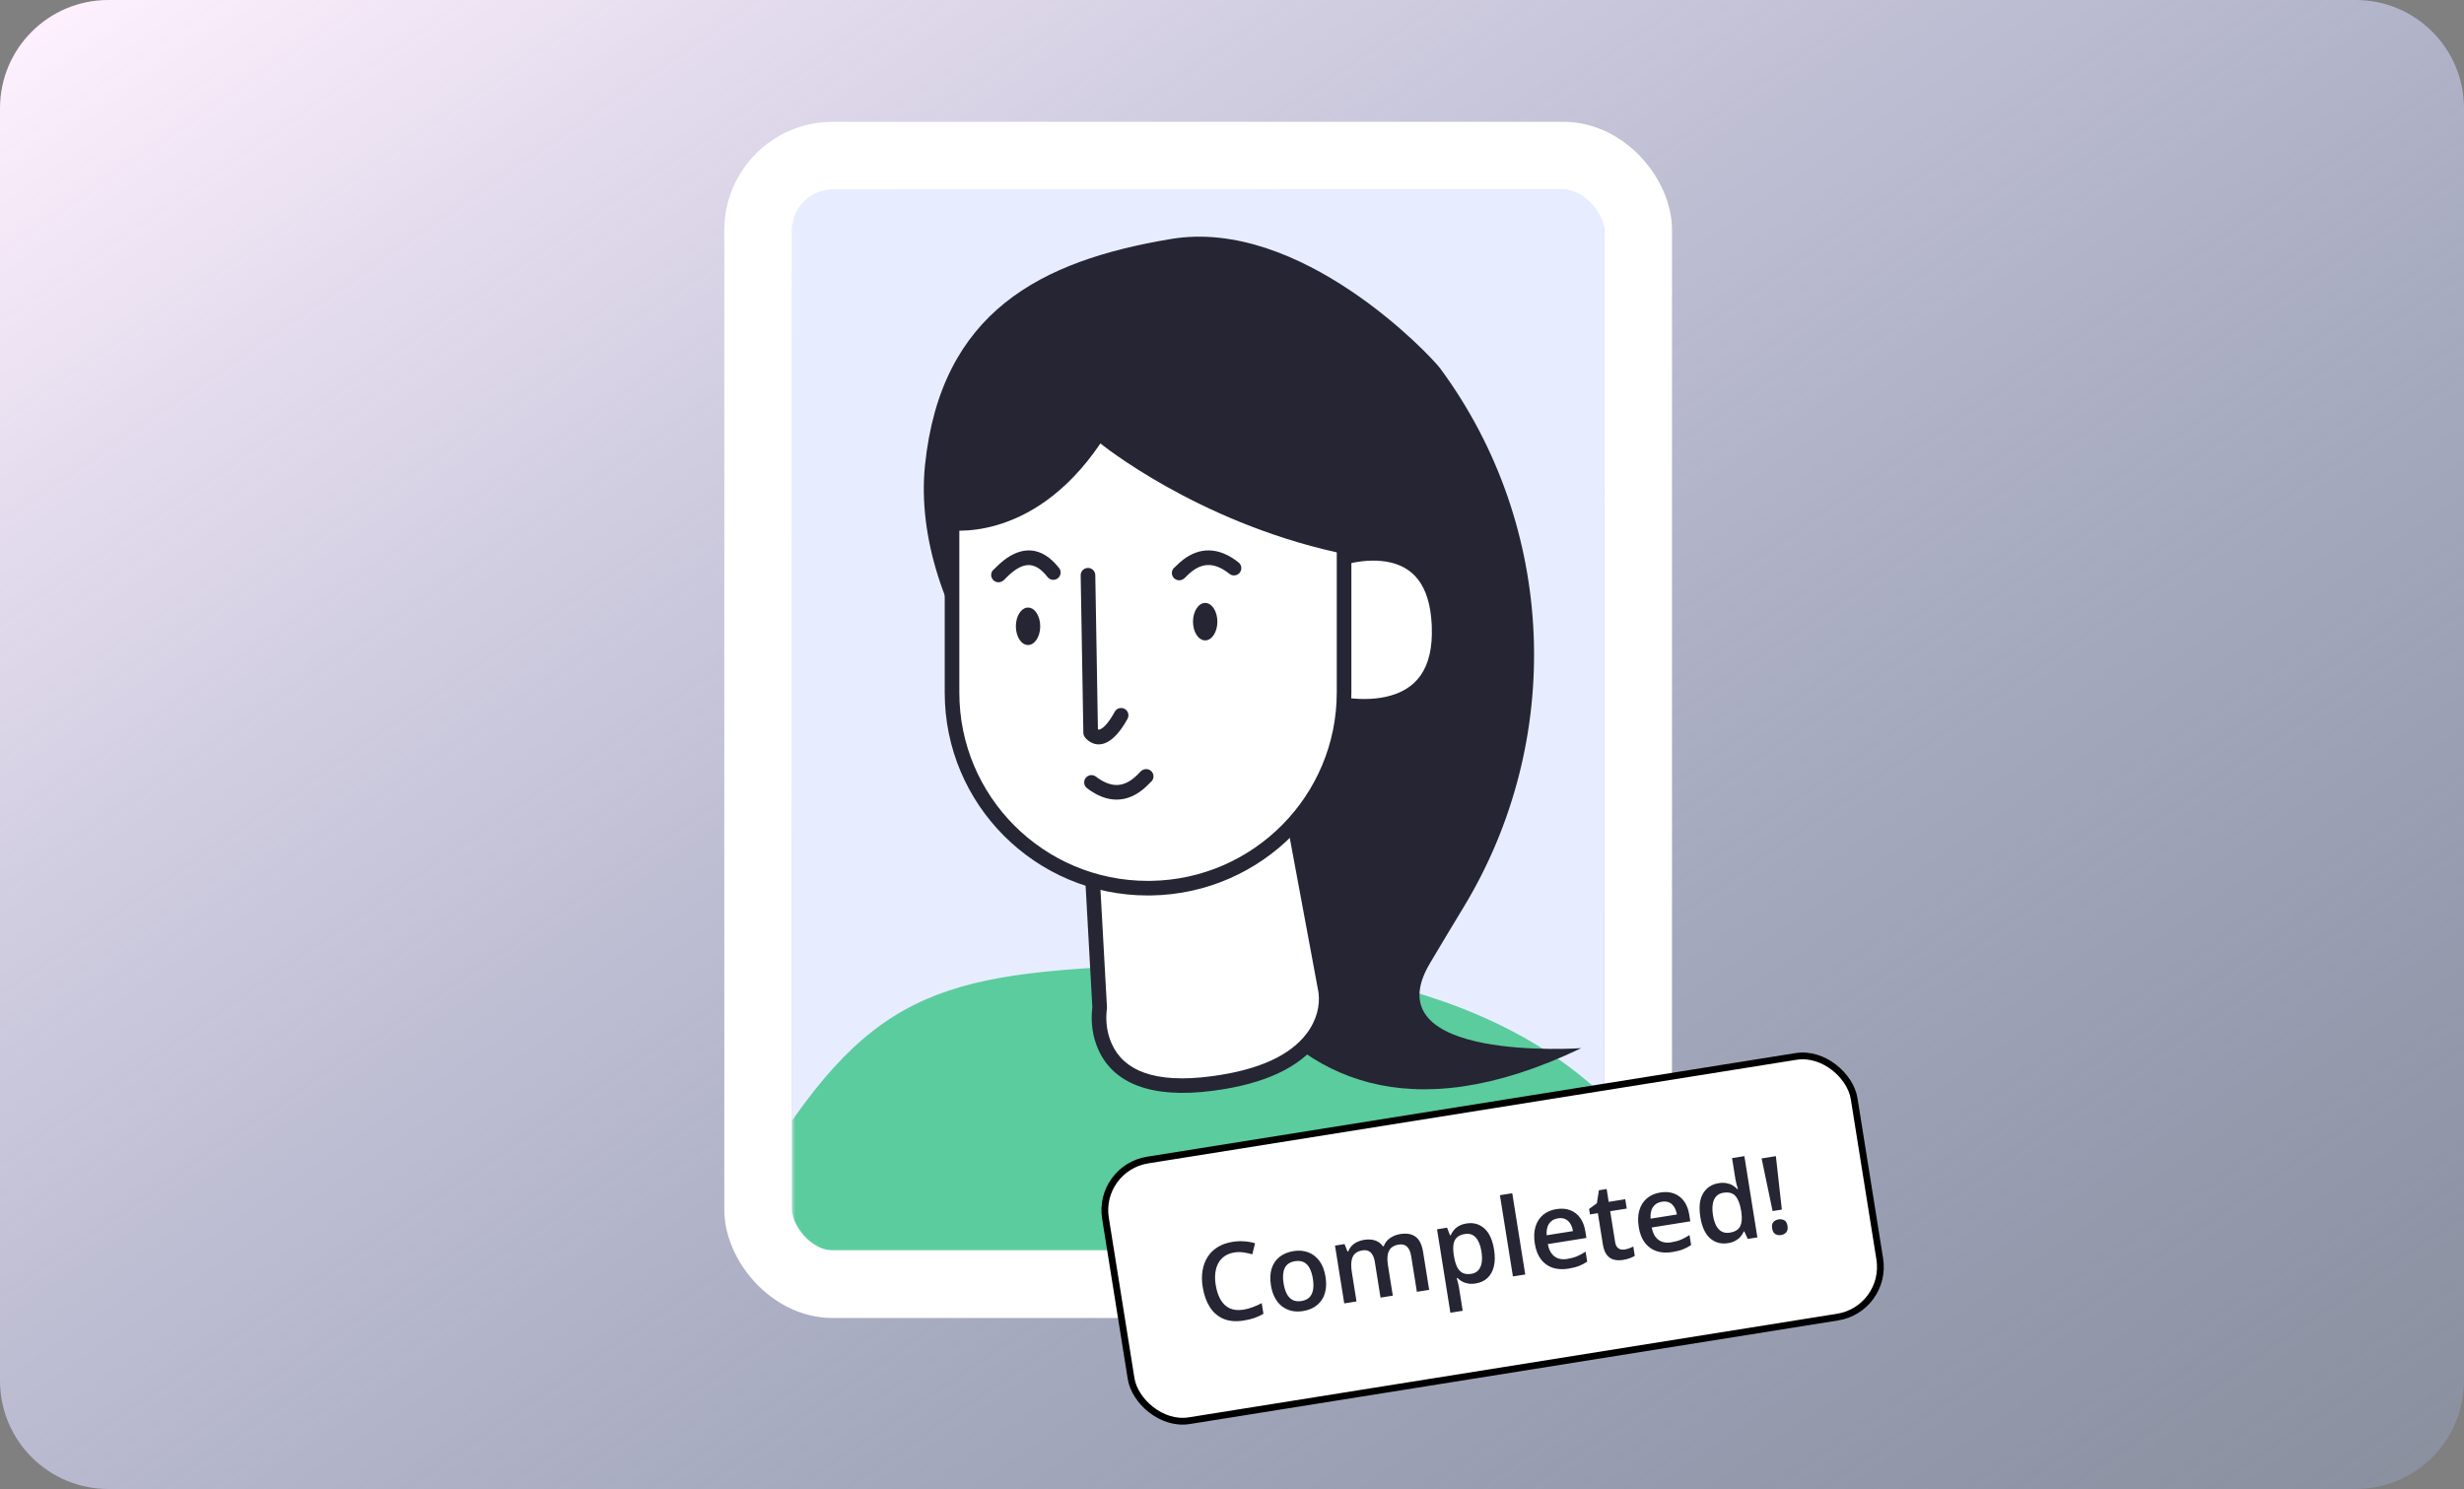 <svg width="364" height="220" viewBox="0 0 364 220" fill="none" xmlns="http://www.w3.org/2000/svg">
<rect x="0" y="0" width="364" height="220" fill="#808080" stroke="none"/>
<g clip-path="url(#clip0_5933_35814)">
<path d="M0 16C0 7.163 7.163 0 16 0H348C356.837 0 364 7.163 364 16V204C364 212.837 356.837 220 348 220H16C7.163 220 0 212.837 0 204V16Z" fill="url(#paint0_linear_5933_35814)"/>
<rect x="117" y="28" width="120" height="157" rx="4" fill="#E7EDFE"/>
<mask id="mask0_5933_35814" style="mask-type:alpha" maskUnits="userSpaceOnUse" x="117" y="28" width="120" height="157">
<rect x="117" y="28" width="120" height="157" rx="4" fill="#C4C4C4"/>
</mask>
<g mask="url(#mask0_5933_35814)">
<path d="M112.813 171.999C99.616 193.398 96.106 246.543 96 268.419H127.405H133.115H253.661C281.577 265.308 273.329 233.583 246.365 175.109C236.027 152.691 206.077 141.207 173.086 142.451C140.094 143.695 129.309 145.25 112.813 171.999Z" fill="#5BCC9D"/>
<path fill-rule="evenodd" clip-rule="evenodd" d="M136.646 68.751C138.984 46.072 153.75 38.519 172.925 35.322C192.076 32.062 211.283 52.459 212.763 54.441C230.022 77.842 231.18 109.454 216.14 134.16C214.457 136.918 212.838 139.652 211.257 142.297C202.484 157.025 233.59 154.866 233.59 154.866C182.009 179.589 172.992 121.264 172.297 116.066C152.693 116.076 134.489 89.831 136.646 68.751Z" fill="#252534"/>
<path fill-rule="evenodd" clip-rule="evenodd" d="M161.049 123.505L162.453 148.906C162.453 148.906 160.077 162.63 179.155 160.079C198.16 157.565 195.82 146.319 195.82 146.319L189.953 114.774L161.049 123.505Z" fill="white"/>
<path fill-rule="evenodd" clip-rule="evenodd" d="M189.64 113.743L160.737 122.473C160.26 122.617 159.944 123.068 159.971 123.564L161.369 148.854L161.354 148.969C161.347 149.032 161.339 149.103 161.331 149.182C161.154 151.007 161.36 153.087 162.257 155.091C164.45 159.984 169.912 162.403 179.298 161.148C186.959 160.134 191.942 157.655 194.675 154.103C196.662 151.522 197.201 148.809 196.939 146.507L196.921 146.361C196.908 146.272 196.896 146.198 196.885 146.14L191.015 114.578C190.897 113.946 190.256 113.557 189.64 113.743ZM162.174 124.291L189.111 116.155L194.768 146.572C194.776 146.615 194.784 146.673 194.793 146.751C194.997 148.542 194.567 150.706 192.963 152.79C190.611 155.847 186.147 158.067 179.013 159.011C170.505 160.149 165.994 158.15 164.229 154.211C163.507 152.6 163.336 150.875 163.481 149.39L163.497 149.238C163.505 149.166 163.512 149.116 163.517 149.09L163.528 149.009C163.533 148.955 163.534 148.901 163.531 148.847L162.174 124.291Z" fill="#252534"/>
<path fill-rule="evenodd" clip-rule="evenodd" d="M197.26 82.727C197.26 82.727 212.018 77.194 212.594 92.535C213.169 107.876 197.26 103.888 197.26 103.888" fill="white"/>
<path fill-rule="evenodd" clip-rule="evenodd" d="M198.689 81.192C200.821 80.689 203.021 80.509 205.109 80.848C210.196 81.676 213.406 85.39 213.673 92.495C213.948 99.841 210.672 103.862 205.165 105.065C202.924 105.554 200.563 105.526 198.332 105.187L197.983 105.131C197.544 105.058 197.208 104.987 196.997 104.934C196.418 104.789 196.067 104.203 196.212 103.626C196.353 103.069 196.903 102.723 197.461 102.829L197.695 102.882L197.807 102.906C198.054 102.957 198.339 103.008 198.656 103.056C200.648 103.358 202.758 103.384 204.703 102.959C209.209 101.975 211.75 98.857 211.514 92.575L211.498 92.21C211.186 86.372 208.741 83.623 204.762 82.976C202.994 82.688 201.064 82.847 199.186 83.29C198.822 83.376 198.486 83.466 198.184 83.558L198.036 83.603C197.926 83.638 197.835 83.668 197.765 83.691L197.639 83.736C197.081 83.945 196.459 83.663 196.249 83.106C196.039 82.549 196.322 81.927 196.88 81.718L197.019 81.667C197.394 81.535 197.965 81.363 198.689 81.192Z" fill="#252534"/>
<path fill-rule="evenodd" clip-rule="evenodd" d="M169.58 131.229C153.598 131.229 140.64 118.295 140.64 102.343V77.122C140.64 66.918 148.955 58.619 159.178 58.619H184.518C192.257 58.619 198.556 64.906 198.556 72.631V102.307C198.556 118.259 185.598 131.229 169.58 131.229Z" fill="white"/>
<path fill-rule="evenodd" clip-rule="evenodd" d="M184.518 57.541H159.178C148.359 57.541 139.561 66.323 139.561 77.122V102.343C139.561 118.891 153.002 132.307 169.58 132.307L170.068 132.303C186.469 132.038 199.636 118.682 199.636 102.308V72.631C199.636 64.311 192.853 57.541 184.518 57.541ZM159.178 59.697H184.518C191.66 59.697 197.476 65.502 197.476 72.631V102.308C197.476 117.505 185.255 129.902 170.042 130.148L169.571 130.152C154.195 130.152 141.72 117.7 141.72 102.344V77.122C141.72 67.514 149.552 59.697 159.178 59.697Z" fill="#252534"/>
<path fill-rule="evenodd" clip-rule="evenodd" d="M160.707 83.913C161.282 83.903 161.76 84.344 161.802 84.909L161.805 84.972L162.193 107.781L162.21 107.787C162.288 107.812 162.375 107.807 162.494 107.763L162.547 107.742C163.102 107.505 163.833 106.703 164.673 105.168C164.959 104.646 165.615 104.454 166.138 104.739C166.662 105.024 166.854 105.679 166.568 106.202C164.595 109.808 162.473 110.714 160.777 109.435C160.525 109.245 160.348 109.05 160.235 108.887C160.128 108.734 160.063 108.555 160.046 108.37L160.042 108.29L159.646 85.009C159.636 84.414 160.111 83.923 160.707 83.913Z" fill="#252534"/>
<path fill-rule="evenodd" clip-rule="evenodd" d="M174.799 82.684C177.155 80.895 179.953 80.704 182.97 83.1C183.436 83.471 183.514 84.149 183.143 84.615C182.771 85.08 182.092 85.158 181.625 84.787C179.442 83.054 177.726 83.171 176.106 84.4C175.887 84.566 175.692 84.736 175.481 84.939L175.085 85.33C175.029 85.383 174.982 85.426 174.931 85.467C174.792 85.58 174.67 85.655 174.461 85.708C173.882 85.852 173.296 85.501 173.151 84.924C173.043 84.49 173.213 84.053 173.55 83.8L173.597 83.767L173.833 83.532C174.156 83.213 174.45 82.949 174.799 82.684Z" fill="#252534"/>
<path fill-rule="evenodd" clip-rule="evenodd" d="M168.764 116.701C166.446 118.539 163.653 118.79 160.586 116.459C160.112 116.098 160.02 115.422 160.381 114.948C160.742 114.475 161.42 114.383 161.894 114.744C164.114 116.43 165.828 116.277 167.42 115.013C167.636 114.843 167.827 114.668 168.034 114.462L168.422 114.062C168.477 114.008 168.523 113.964 168.573 113.922C168.71 113.806 168.829 113.728 169.038 113.671C169.613 113.515 170.207 113.853 170.364 114.428C170.481 114.858 170.32 115.299 169.989 115.559L169.943 115.593L169.712 115.833C169.395 116.159 169.107 116.429 168.764 116.701Z" fill="#252534"/>
<path fill-rule="evenodd" clip-rule="evenodd" d="M178.039 94.619C179.033 94.619 179.838 93.38 179.838 91.852C179.838 90.325 179.033 89.086 178.039 89.086C177.045 89.086 176.239 90.325 176.239 91.852C176.239 93.38 177.045 94.619 178.039 94.619Z" fill="#252534"/>
<path fill-rule="evenodd" clip-rule="evenodd" d="M151.871 95.301C152.864 95.301 153.67 94.063 153.67 92.535C153.67 91.007 152.864 89.769 151.871 89.769C150.877 89.769 150.071 91.007 150.071 92.535C150.071 94.063 150.877 95.301 151.871 95.301Z" fill="#252534"/>
<path fill-rule="evenodd" clip-rule="evenodd" d="M148.207 82.851C150.903 80.705 153.859 80.604 156.455 83.932C156.821 84.401 156.737 85.079 156.266 85.444C155.795 85.81 155.117 85.726 154.751 85.256C152.998 83.01 151.403 83.064 149.554 84.536C149.304 84.735 149.078 84.939 148.828 85.183L148.404 85.605C148.347 85.661 148.299 85.705 148.25 85.746C148.102 85.868 147.987 85.944 147.766 85.999C147.187 86.143 146.601 85.792 146.456 85.215C146.348 84.781 146.518 84.344 146.855 84.091L146.896 84.062L147.174 83.784C147.529 83.43 147.842 83.142 148.207 82.851Z" fill="#252534"/>
<path fill-rule="evenodd" clip-rule="evenodd" d="M176.815 52.332C169.796 52.44 164.469 52.763 161.301 53.374C135.529 59.23 139.704 78.272 139.704 78.272C139.704 78.272 152.302 80.679 162.561 65.517C162.561 65.517 176.635 76.978 197.476 81.613C197.8 81.541 198.196 81.433 198.556 81.326V82.368C199.779 82.044 201.759 81.685 203.811 81.829C203.595 74.32 202.227 64.835 196.036 58.727C191.645 54.38 185.166 52.224 176.815 52.332Z" fill="#252534"/>
</g>
<rect x="112" y="23" width="130" height="166.735" rx="11" stroke="white" stroke-width="10"/>
<rect x="162.124" y="172.582" width="112" height="39" rx="7.5" transform="rotate(-9.08 162.124 172.582)" fill="white"/>
<path d="M182.338 185.056C181.798 185.143 181.331 185.318 180.935 185.581C180.544 185.844 180.232 186.184 179.998 186.601C179.763 187.013 179.611 187.494 179.54 188.043C179.469 188.587 179.486 189.186 179.59 189.839C179.73 190.713 179.974 191.447 180.322 192.04C180.669 192.628 181.121 193.052 181.68 193.311C182.237 193.564 182.902 193.629 183.673 193.506C184.151 193.43 184.609 193.309 185.047 193.144C185.485 192.979 185.933 192.778 186.391 192.542L186.642 194.116C186.213 194.369 185.772 194.574 185.317 194.731C184.862 194.888 184.328 195.015 183.716 195.113C182.564 195.297 181.569 195.211 180.732 194.854C179.899 194.497 179.226 193.914 178.712 193.105C178.202 192.295 177.854 191.306 177.668 190.138C177.531 189.285 177.525 188.484 177.648 187.736C177.771 186.989 178.018 186.322 178.388 185.735C178.758 185.143 179.252 184.656 179.871 184.272C180.495 183.882 181.236 183.619 182.095 183.481C182.66 183.391 183.226 183.366 183.792 183.408C184.362 183.443 184.899 183.539 185.404 183.696L185 185.327C184.58 185.204 184.146 185.11 183.697 185.045C183.249 184.979 182.796 184.983 182.338 185.056ZM195.812 188.623C195.926 189.333 195.934 189.977 195.837 190.557C195.74 191.137 195.544 191.646 195.25 192.083C194.955 192.515 194.574 192.872 194.107 193.152C193.64 193.427 193.092 193.615 192.465 193.715C191.878 193.809 191.325 193.797 190.805 193.68C190.285 193.557 189.815 193.337 189.394 193.019C188.979 192.695 188.629 192.274 188.346 191.755C188.062 191.236 187.864 190.621 187.751 189.911C187.6 188.97 187.635 188.147 187.854 187.442C188.078 186.731 188.466 186.155 189.018 185.713C189.57 185.272 190.265 184.984 191.103 184.85C191.89 184.724 192.612 184.786 193.269 185.034C193.926 185.282 194.476 185.709 194.921 186.313C195.366 186.917 195.663 187.687 195.812 188.623ZM189.618 189.613C189.717 190.235 189.877 190.756 190.097 191.174C190.321 191.592 190.612 191.893 190.969 192.079C191.325 192.26 191.755 192.309 192.259 192.229C192.763 192.148 193.156 191.967 193.438 191.685C193.719 191.397 193.898 191.02 193.977 190.554C194.055 190.088 194.045 189.544 193.945 188.921C193.846 188.299 193.687 187.784 193.469 187.376C193.25 186.962 192.963 186.668 192.608 186.493C192.252 186.312 191.82 186.263 191.31 186.344C190.559 186.464 190.052 186.804 189.788 187.363C189.524 187.922 189.467 188.672 189.618 189.613ZM206.841 182.335C207.798 182.182 208.557 182.314 209.119 182.73C209.687 183.146 210.058 183.899 210.232 184.989L211.125 190.575L209.312 190.864L208.471 185.603C208.367 184.955 208.163 184.486 207.859 184.198C207.554 183.909 207.145 183.805 206.63 183.888C205.91 184.003 205.428 184.317 205.183 184.831C204.942 185.339 204.892 186.03 205.032 186.904L205.755 191.433L203.942 191.722L203.102 186.461C203.033 186.029 202.918 185.678 202.759 185.408C202.604 185.132 202.402 184.94 202.153 184.833C201.903 184.72 201.606 184.691 201.261 184.746C200.762 184.825 200.382 185.002 200.119 185.276C199.862 185.549 199.705 185.917 199.647 186.38C199.588 186.838 199.61 187.386 199.712 188.023L200.394 192.29L198.581 192.579L197.216 184.039L198.628 183.814L199.066 184.922L199.166 184.906C199.293 184.58 199.47 184.301 199.697 184.07C199.928 183.833 200.196 183.642 200.5 183.499C200.803 183.35 201.127 183.248 201.472 183.193C202.109 183.091 202.665 183.118 203.138 183.275C203.611 183.426 203.992 183.713 204.281 184.136L204.42 184.114C204.613 183.609 204.931 183.207 205.374 182.909C205.817 182.612 206.306 182.42 206.841 182.335ZM216.646 180.768C217.659 180.606 218.531 180.846 219.262 181.489C219.997 182.131 220.482 183.182 220.715 184.643C220.87 185.61 220.856 186.448 220.674 187.157C220.496 187.861 220.177 188.424 219.717 188.845C219.262 189.261 218.694 189.523 218.015 189.631C217.583 189.701 217.199 189.704 216.862 189.642C216.525 189.58 216.229 189.477 215.974 189.333C215.718 189.184 215.496 189.014 215.307 188.822L215.199 188.839C215.257 189.041 215.317 189.266 215.378 189.515C215.443 189.758 215.492 189.982 215.525 190.188L216.081 193.667L214.261 193.958L212.29 181.63L213.771 181.393L214.215 182.533L214.3 182.519C214.42 182.252 214.577 181.998 214.771 181.756C214.969 181.513 215.221 181.307 215.526 181.137C215.836 180.961 216.209 180.838 216.646 180.768ZM216.397 182.327C215.898 182.406 215.513 182.571 215.242 182.82C214.975 183.063 214.803 183.394 214.728 183.812C214.657 184.229 214.665 184.737 214.75 185.335L214.79 185.59C214.891 186.222 215.042 186.75 215.241 187.171C215.444 187.587 215.716 187.886 216.057 188.069C216.402 188.246 216.836 188.293 217.361 188.209C217.803 188.138 218.149 187.959 218.398 187.671C218.653 187.383 218.816 187.003 218.889 186.533C218.961 186.062 218.949 185.524 218.852 184.917C218.705 183.996 218.426 183.308 218.016 182.851C217.61 182.394 217.071 182.219 216.397 182.327ZM225.32 188.306L223.499 188.597L221.58 176.593L223.401 176.302L225.32 188.306ZM229.923 178.646C230.684 178.524 231.362 178.577 231.958 178.803C232.553 179.03 233.043 179.408 233.429 179.937C233.814 180.466 234.071 181.132 234.199 181.934L234.354 182.906L228.653 183.817C228.806 184.642 229.129 185.244 229.622 185.624C230.121 186.004 230.753 186.132 231.519 186.01C232.064 185.922 232.545 185.793 232.96 185.621C233.38 185.443 233.805 185.214 234.235 184.935L234.471 186.408C234.076 186.677 233.665 186.893 233.237 187.056C232.81 187.22 232.287 187.35 231.67 187.449C230.832 187.583 230.068 187.539 229.378 187.317C228.693 187.089 228.119 186.68 227.655 186.089C227.197 185.498 226.891 184.721 226.737 183.76C226.584 182.803 226.616 181.964 226.833 181.244C227.051 180.524 227.424 179.942 227.955 179.498C228.485 179.055 229.141 178.771 229.923 178.646ZM230.141 180.011C229.57 180.102 229.137 180.362 228.841 180.789C228.551 181.215 228.432 181.79 228.484 182.515L232.373 181.894C232.299 181.468 232.167 181.101 231.975 180.794C231.789 180.486 231.542 180.262 231.235 180.121C230.933 179.98 230.568 179.943 230.141 180.011ZM239.984 184.617C240.22 184.579 240.451 184.521 240.676 184.443C240.9 184.36 241.102 184.272 241.283 184.18L241.502 185.553C241.315 185.673 241.068 185.789 240.759 185.902C240.45 186.014 240.123 186.098 239.778 186.153C239.295 186.231 238.848 186.22 238.436 186.122C238.024 186.02 237.673 185.788 237.384 185.428C237.094 185.068 236.894 184.539 236.782 183.839L236.048 179.249L234.883 179.435L234.754 178.625L235.901 177.785L236.203 175.862L237.345 175.679L237.648 177.577L240.094 177.186L240.314 178.567L237.869 178.958L238.599 183.525C238.668 183.957 238.827 184.261 239.077 184.438C239.327 184.614 239.629 184.674 239.984 184.617ZM245.275 176.192C246.036 176.07 246.715 176.123 247.31 176.35C247.905 176.576 248.395 176.954 248.781 177.483C249.166 178.012 249.423 178.678 249.551 179.48L249.706 180.452L244.005 181.364C244.158 182.188 244.481 182.791 244.974 183.171C245.473 183.55 246.105 183.678 246.871 183.556C247.417 183.469 247.897 183.339 248.312 183.167C248.732 182.99 249.157 182.761 249.587 182.481L249.823 183.955C249.428 184.223 249.017 184.439 248.589 184.603C248.162 184.766 247.639 184.897 247.022 184.995C246.184 185.129 245.42 185.085 244.731 184.863C244.045 184.635 243.471 184.226 243.007 183.636C242.549 183.044 242.243 182.268 242.089 181.306C241.936 180.349 241.968 179.511 242.186 178.79C242.403 178.07 242.776 177.488 243.307 177.045C243.837 176.601 244.493 176.317 245.275 176.192ZM245.493 177.558C244.922 177.649 244.489 177.908 244.193 178.335C243.903 178.761 243.784 179.337 243.836 180.061L247.725 179.44C247.651 179.014 247.519 178.647 247.327 178.34C247.141 178.033 246.894 177.808 246.587 177.668C246.285 177.526 245.92 177.489 245.493 177.558ZM255.261 183.679C254.243 183.841 253.366 183.602 252.631 182.96C251.899 182.312 251.418 181.263 251.186 179.812C250.952 178.347 251.086 177.189 251.588 176.338C252.096 175.487 252.861 174.98 253.885 174.816C254.317 174.747 254.704 174.746 255.047 174.812C255.389 174.874 255.691 174.984 255.954 175.142C256.222 175.3 256.457 175.486 256.661 175.702L256.746 175.688C256.694 175.533 256.627 175.309 256.543 175.016C256.464 174.718 256.404 174.44 256.363 174.183L255.872 171.112L257.692 170.821L259.611 182.825L258.192 183.052L257.681 181.939L257.604 181.951C257.489 182.223 257.33 182.478 257.125 182.716C256.925 182.949 256.672 183.15 256.367 183.32C256.067 183.489 255.699 183.609 255.261 183.679ZM255.535 182.124C256.312 182 256.824 181.688 257.071 181.19C257.318 180.692 257.376 179.994 257.243 179.098L257.205 178.858C257.052 177.902 256.78 177.194 256.391 176.734C256 176.269 255.395 176.102 254.578 176.232C253.925 176.337 253.468 176.681 253.208 177.266C252.952 177.845 252.9 178.605 253.05 179.546C253.201 180.487 253.486 181.18 253.905 181.625C254.328 182.064 254.872 182.23 255.535 182.124ZM263.227 178.719L261.861 178.937L260.238 171.158L262.345 170.822L263.227 178.719ZM261.796 181.495C261.728 181.073 261.789 180.76 261.978 180.556C262.171 180.346 262.427 180.215 262.746 180.164C263.06 180.114 263.341 180.159 263.59 180.298C263.838 180.433 263.996 180.711 264.064 181.133C264.129 181.544 264.067 181.86 263.875 182.08C263.683 182.296 263.43 182.429 263.116 182.479C262.797 182.53 262.513 182.483 262.263 182.338C262.017 182.188 261.861 181.907 261.796 181.495Z" fill="#252534"/>
<rect x="162.124" y="172.582" width="112" height="39" rx="7.5" transform="rotate(-9.08 162.124 172.582)" stroke="black"/>
</g>
<defs>
<linearGradient id="paint0_linear_5933_35814" x1="45.5" y1="-24.444" x2="282.316" y2="319.257" gradientUnits="userSpaceOnUse">
<stop stop-color="#FEF0FD"/>
<stop offset="1" stop-color="#9EB5EF" stop-opacity="0.2"/>
</linearGradient>
<clipPath id="clip0_5933_35814">
<rect width="364" height="220" fill="white"/>
</clipPath>
</defs>
</svg>
